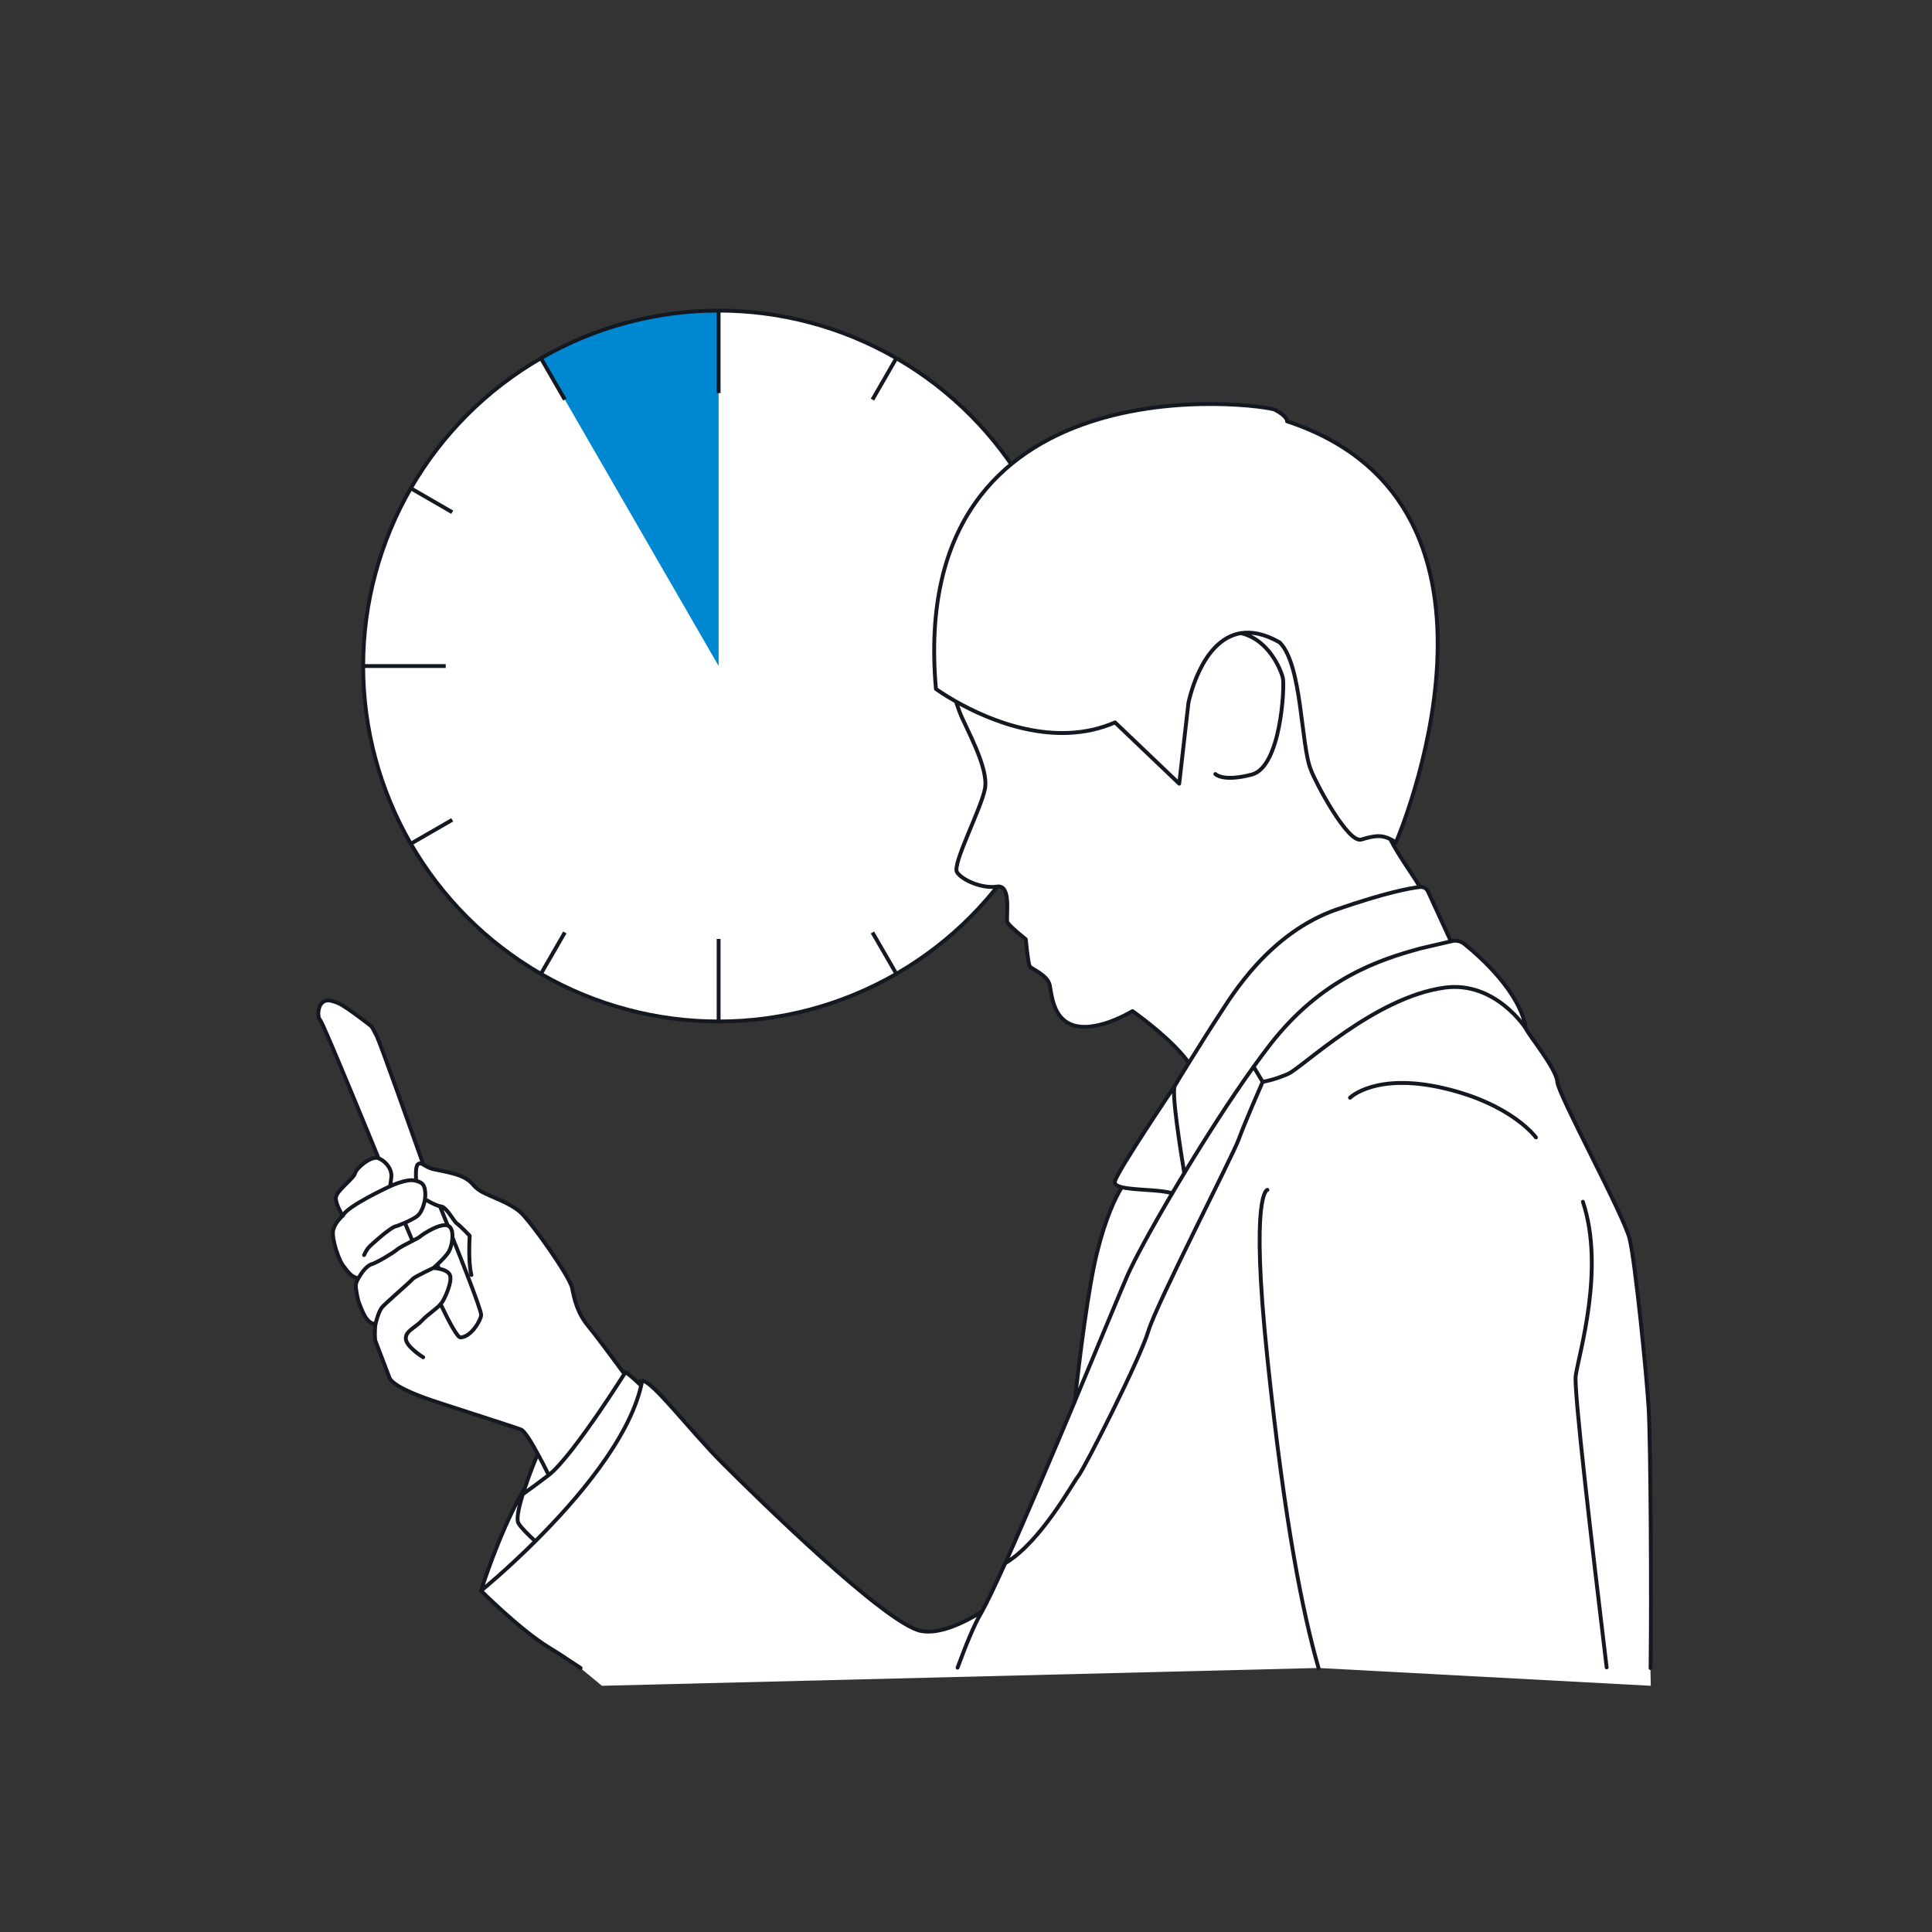 <?xml version="1.0" encoding="UTF-8"?><svg id="_レイヤー_2" xmlns="http://www.w3.org/2000/svg" viewBox="0 0 500 500"><rect x="0" y="0" width="500" height="500" fill="#333333" stroke="none"/><defs><style>.cls-1,.cls-2,.cls-3{fill:none;}.cls-2{stroke-linecap:round;stroke-linejoin:round;}.cls-2,.cls-3{stroke:#141821;}.cls-4{fill:#0087d2;}.cls-5{fill:#fff;}.cls-3{stroke-miterlimit:10;}</style></defs><g id="_レイヤー_1-2"><g><rect class="cls-1" width="500" height="500"/><g><g><circle class="cls-5" cx="185.98" cy="172.37" r="91.99"/><path class="cls-4" d="M185.98,80.38c-16.76,0-32.47,4.48-46,12.31l46,79.67V80.38Z"/><g><line class="cls-3" x1="185.98" y1="80.38" x2="185.98" y2="101.73"/><line class="cls-3" x1="185.98" y1="243" x2="185.98" y2="264.35"/><line class="cls-3" x1="139.99" y1="92.7" x2="146.18" y2="103.42"/><line class="cls-3" x1="225.79" y1="241.32" x2="231.98" y2="252.03"/><line class="cls-3" x1="106.32" y1="126.37" x2="117.04" y2="132.56"/><line class="cls-3" x1="254.93" y1="212.17" x2="265.65" y2="218.36"/><line class="cls-3" x1="265.65" y1="126.37" x2="254.93" y2="132.56"/><line class="cls-3" x1="117.04" y1="212.17" x2="106.32" y2="218.36"/><line class="cls-3" x1="231.98" y1="92.7" x2="225.79" y2="103.42"/><line class="cls-3" x1="146.18" y1="241.32" x2="139.99" y2="252.03"/><line class="cls-3" x1="277.97" y1="172.37" x2="256.62" y2="172.37"/><line class="cls-3" x1="115.35" y1="172.37" x2="94" y2="172.37"/></g><circle class="cls-2" cx="185.98" cy="172.37" r="91.99"/></g><g><path class="cls-5" d="M426.67,364.7c-.49-8.62-3.45-37.92-4.93-44.08-1.48-6.16-18.46-37.19-18.71-40.63-.25-3.44-7.39-12.07-8.13-13.79-1.54-9.58-12.05-18.79-15.96-21.93-.9-.73-2.08-.99-3.21-.72-.07,.02-.16,.03-.24,.06,0,0,0,0-.01,0h.01s-5.94-12.94-5.94-12.94c-.37-.8-1.21-1.28-2.08-1.17h-.03c-.33-.56-.72-1.19-1.14-1.83l-.16,.13c.07-.14,.12-.19,.16-.13l-6.51-10.5s.01,.01,.01,0c.21,.11,.42,.23,.64,.35,.26,.15,.53,.32,.8,.51,0,0,37.88-87.22-28.18-108.99,0,0,.22-1.23-3.12-2.99-2.75-1.44-95.46-14.3-87.74,72.25,0,0,1.94,1.43,5.19,3.26,.44,1.35,.8,2.29,.93,2.67,1.51,3.99,7.64,14.45,6.56,19.91-1.07,5.43-8.55,19.59-7.22,21.59,1.3,2.01,6.46,4.31,10.36,3.71,3.93-.6,2.17,8.18,2.68,9.24,.53,1.03,4.76,4.4,4.76,4.4,0,0,.57,6.23,1.02,6.99,.48,.76,4.54,2.14,5.18,4.9,.62,2.74,.8,13.06,12.67,10.31,2.91-.66,5.95-2.03,8.74-3.61,2.06,1.46,10.35,7.52,14.55,13.34-1.76,2.83-3.2,5.18-3.63,5.94,0,0,0,0,0,.02-.44,.66-14.59,21.64-15.49,24.64-.24,.78,.5,1.26,1.78,1.57-1.58,2.56-4.09,7.65-6.36,16.74-2.32,9.3-4.52,27.07-5.81,38.82h0s0,0,0,0c0,0,0,0,0,0v.04c-6.05,14.37-12.84,30.4-17.94,41.7h0c-2.55,5.65-4.68,10.11-6.06,12.6h0c-4.82,2.99-10.94,5.86-15.63,5.03-9.1-1.61-42.84-34.81-51.41-43.37-5.05-5.05-10.46-11.58-14.61-16.09-.34-.37-.66-.72-.98-1.06-.04-.04-.08-.09-.13-.13-.32-.33-.62-.66-.92-.96-.01-.01-.02-.02-.04-.04-.29-.29-.56-.56-.83-.82-.03-.03-.06-.06-.1-.09-.26-.25-.51-.48-.75-.69-.04-.04-.09-.07-.13-.11-.24-.21-.47-.4-.69-.57,0,0-.02-.01-.03-.02-.21-.16-.4-.29-.58-.41-.03-.02-.07-.04-.1-.06-.18-.11-.34-.19-.5-.25-.03-.01-.06-.02-.09-.03-.15-.05-.3-.09-.42-.09-.27,0-.66,.13-1.15,.39l.56,.38-.07,.09c-.17-.15-.33-.31-.5-.46-1.45-1.35-2.76-2.49-3.17-2.63-.07-.02-.22,.05-.45,.2l.18,.13-.05,.05c-.04-.06-.09-.12-.13-.18-2.71-3.68-7.25-9.81-9.18-12.14-2.83-3.42-3.58-6.85-4.18-9.83-.59-2.98-10.57-17.13-13.41-19.66-2.83-2.53-7.89-4.03-10.13-5.36-2.23-1.35-1.94-2.08-3.87-3.28-1.94-1.19-5.07-1.79-8.05-2.38-1.56-.31-2.42-.91-3.04-1.28-2.76-7.79-11.17-31.47-12.01-33.15-1.01-2.02-1.41-2.62-1.41-2.62,0,0-6.64-5.23-8.65-6.04-2.01-.8-3.22-1.01-4.22,0-1.01,1.01-1.21,3.62-.4,4.43,.8,.8,15.08,35.7,15.08,35.7-1.78-.71-5.68,2.49-6.04,3.9-.36,1.43-4.98,4.62-4.98,6.4s1.78,4.62,1.78,4.62c0,0-2.13,1.77-2.49,3.9-.36,2.13,1.54,8.02,2.97,9.44,0,0,.48,.74,1.3,1.58,0,0,0,0,0,0,.52,.57,1.26,1.09,2.26,1.21-.13,.25-.25,.49-.36,.7-.27,.54-.37,1.15-.3,1.75,.15,1.12,.44,3.02,.87,4.05,.64,1.53,1.79,5.43,4.23,5.32,0,0-.33,1.76-.09,4.33,1.39,3.63,3,7.86,3.67,9.62,1.07,2.84,11.37,6.04,13.5,6.74,1.07,.36,5.78,1.87,10.45,3.38l10.15,3.37,2.91,3.5,1.53,3.06-1.08,1.89c.02-.06,.11,.02,.23,.2l-.23-.2c-.59,1.49-1.57,4.03-2.44,6.65,0,0,0,.02-.02,.04v.02c-.16,.49-.32,.99-.48,1.48-.07,.22-.13,.44-.2,.66l-.46-.18c-5.68,10.33-10.03,24.07-10.18,24.54h0s10.38,10.39,17.79,14.83c1.99,1.2,4.84,3.07,7.99,5.19l5.57,4.61,185.42-4.61,86.03,4.61-.1-4.61c.25-18.47,0-58.37-.49-66.99Zm-333.91-33.99s.04-.08,.07-.11c-.02,.04-.05,.09-.07,.11Zm68.77,24.89h0s.03-.07,.05-.09c.02-.03,.03-.05,.05-.08l-.1,.17Z"/><path id="path" class="cls-2" d="M254.11,417.1c-4.82,2.98-10.94,5.85-15.63,5.02-9.1-1.61-42.84-34.81-51.41-43.37-8.57-8.57-18.21-21.42-20.88-21.42-.27,0-.66,.13-1.15,.39m-30.38,29.41c-5.69,10.34-10.05,24.11-10.18,24.54h0s10.38,10.38,17.79,14.83c1.99,1.2,4.84,3.07,7.99,5.19m-14.47-46.52c-.39,.62-.75,1.27-1.12,1.94m292.5,44.59c.25-18.47,0-58.37-.49-66.99-.49-8.62-3.45-37.92-4.93-44.08s-18.46-37.19-18.71-40.63c-.25-3.44-7.39-12.07-8.13-13.79-1.54-9.58-12.05-18.79-15.96-21.93-.9-.73-2.08-.99-3.21-.72-.07,.02-.16,.03-.24,.06-2.85,.66-7.75,1.82-7.87,1.83-10.63,2.9-25.64,7.75-38.97,24.95-1.36,1.76-2.77,3.66-4.23,5.68-5.85,8.15-12.29,18.18-17.95,27.53h0c-1.07,1.76-2.1,3.5-3.1,5.19-5.51,9.33-9.9,17.41-11.66,21.44-1.71,3.92-7.23,17.3-13.61,32.54v.03c-6.05,14.37-12.84,30.4-17.94,41.7h0c-2.55,5.65-4.68,10.11-6.06,12.6h0c-.11,.2-.21,.38-.31,.55-1.66,2.83-3.75,7.85-5.98,13.93m167.98-.06c-3.92-32.52-8.52-71.94-8.01-75.47,.82-5.76,7.64-27.68,1.86-45.04m-81.65-3.08s-4.52,.41,0,43.6c4.53,43.18,9.13,65.77,13.24,80.17m56.26-137.34s-6.17-8.63-23.85-12.75c-17.68-4.11-24.26,2.47-24.26,2.47m45.53-17.87s-7.88-12.43-21.1-10.61c-18.1,2.49-36.76,20.66-40.46,22.31-3.7,1.64-6.58,2.06-6.58,2.06,0,0-4.53,10.28-6.17,14.81-1.65,4.52-21.38,42.77-23.44,49.76-2.06,7-16.45,35.37-18.09,37.43-1.56,1.94-9.69,17.04-18.88,22.55h0m-135.72,7.18h0c.29-.25,6.5-5.31,14.07-12.85,10.72-10.67,24.17-26.33,27.39-40.28,.09-.4,.18-.81,.25-1.21m-26.86,19.23c-.34,.34-.53,.54-.53,.54,0,0-1.62,3.9-2.99,8.01,0,0,0,.02-.02,.04v.02c-.16,.49-.32,.99-.48,1.48-1.03,3.31-1.74,6.46-1.14,7.51,.62,1.1,2.49,2.94,4.37,4.67m27.39-40.28c-.3-.28-.6-.56-.89-.83-1.45-1.35-2.76-2.49-3.17-2.63-.07-.02-.22,.05-.45,.2m-26.11,31.37c1.76-1.25,4.04-2.92,6.67-4.93,3.23-2.47,8.7-9.92,13.08-16.31,3.13-4.57,5.71-8.6,6.53-9.89,.18-.28,.28-.43,.28-.43m-.28,.43c-.06-.08-.11-.16-.17-.24-2.71-3.68-7.25-9.81-9.18-12.14-2.83-3.42-3.58-6.85-4.17-9.83-.59-2.98-10.57-17.13-13.41-19.66-2.83-2.53-7.89-4.03-10.13-5.36-2.23-1.35-1.94-2.08-3.87-3.28-1.94-1.19-5.07-1.79-8.05-2.38-1.56-.31-2.42-.91-3.04-1.28-.19-.11-.36-.21-.52-.26h0c-.31-.11-.58-.09-.91,.2-.56,.48-.56,2.5-.44,4.27m14.3,24.34c-.02-.11-.06-.21-.08-.33-.79-3.51-.36-9.81-.36-9.81,0,0-2.53-2.67-3.28-3.13-.75-.44-2.68-4.32-4.17-4.47-.08,0-.17-.02-.26-.04-.21-.04-.43-.11-.68-.21-1.07-.38-2.39-1.12-3.17-1.57m-9.01-3.4s-11.3,5.18-12.28,7.66m20.86-13.25c-2.76-7.79-11.17-31.47-12.01-33.15-1.01-2.02-1.41-2.62-1.41-2.62,0,0-6.64-5.23-8.65-6.04s-3.22-1.01-4.22,0c-1.01,1.01-1.21,3.62-.4,4.43s15.08,35.7,15.08,35.7h0m6.82,16.73c.64,1.53,1.3,3.1,1.97,4.68m9.13-3.96c-.71-1.76-1.4-3.45-2.03-5.01m.17,25.34c2.45,5.13,4.42,8.68,5.18,8.63,2.93-.17,5.39-4.83,5.32-5.84-.05-.9-1.57-5.08-3.58-10.3-1.18-3.06-2.53-6.49-3.87-9.82m-3.47,8.18l-.44-1.09m262.35-83.61l-5.94-12.93c-.37-.8-1.21-1.28-2.08-1.17h-.03c-2.58,.3-8.78,1.43-21.33,5.75-17.85,6.13-27.6,22.86-30.39,27.04-1.71,2.56-5.3,8.26-8.08,12.74-1.76,2.83-3.2,5.18-3.63,5.94v.02c-.9,1.68,1.56,17.14,2.47,22.61h0m-2.47-22.63s0,0,0,.02c-.44,.66-14.59,21.64-15.49,24.64-.24,.78,.5,1.25,1.78,1.57,3.27,.82,10.09,.58,13.08,1.59m-13.08-1.59c-1.58,2.56-4.09,7.65-6.37,16.74-2.32,9.3-4.52,27.08-5.82,38.83,0,.02,0,.02,0,.03m-168.62-11.59s-4.33-2.66-4.48-4.75c-.15-2.08,2.41-2.84,4.2-4.77,1.48-1.6,3.77-2.99,4.8-4.24,.22-.26,.4-.51,.53-.71,.33-.52,.89-1.65,1.33-2.87,.57-1.57,.96-3.29,.46-4.13-.5-.83-1.73-1.25-2.73-1.44-.79-.17-1.44-.2-1.44-.2,0,0,.42-.36,.99-.89,1-.94,2.46-2.39,3.03-3.43,.27-.49,.52-1.24,.69-2.06,.11-.52,.18-1.07,.2-1.6,.06-1.37-.24-2.63-1.2-2.99-.04-.02-.09-.03-.13-.05-.2-.06-.42-.08-.66-.07-1.53,.03-3.78,1.23-5.2,2.12-.68,.43-1.16,.8-1.3,.93-.17,.17-.93,.57-1.85,1.03-1.46,.75-3.33,1.69-3.97,2.24-1.04,.89-5.51,3.58-6.85,3.88-1.35,.66-2.46,2.3-3.17,3.54-.13,.25-.25,.49-.36,.7-.27,.54-.37,1.15-.3,1.75,.15,1.12,.44,3.02,.87,4.05,.64,1.53,1.79,5.43,4.23,5.32,0,0,.58-2.75,1.59-4.19,.54-.78,7.51-6.78,7.96-7.38,.44-.59,5.41-2.89,5.41-2.89m-17.94-3.35s.48-1.09,1.09-1.85c.62-.75,5.36-4.94,6.87-5.53,.41-.07,1.46-.46,2.59-.96,1.25-.55,2.61-1.25,3.28-1.8,.02-.02,.06-.04,.08-.07,.87-.77,1.59-2.51,1.85-4.21,.09-.61,.12-1.21,.08-1.76-.14-1.93-.66-2.58-2.38-3.03-.14-.03-.3-.07-.45-.1-.75-.16-1.79-.02-2.8,.25-1.77,.45-3.46,1.24-3.46,1.24l.3-2.23c.09-.68-.02-1.35-.26-1.96-.56-1.41-1.84-2.56-3.08-3.06h0c-1.78-.72-5.68,2.48-6.04,3.9-.36,1.43-4.98,4.62-4.98,6.4s1.78,4.62,1.78,4.62c0,0-2.13,1.77-2.49,3.9-.36,2.13,1.54,8.02,2.97,9.44,0,0,.48,.74,1.3,1.58,0,0,0,0,0,0,.52,.57,1.26,1.09,2.26,1.21M247.41,181.57c.44,1.35,.8,2.29,.93,2.67,1.51,3.99,7.64,14.45,6.56,19.91-1.07,5.43-8.56,19.59-7.22,21.59,1.3,2.01,6.46,4.31,10.36,3.71,3.93-.6,2.17,8.18,2.68,9.24,.53,1.03,4.76,4.4,4.76,4.4,0,0,.57,6.23,1.02,6.99,.48,.76,4.54,2.14,5.18,4.9,.62,2.74,.8,13.06,12.67,10.31,2.91-.66,5.95-2.03,8.74-3.61m66.71-44.52c2.23,4.42,5.78,9.13,7.64,12.33m-59.8,45.53c-4.2-5.82-12.49-11.88-14.55-13.34m21.44-61.36s1.91,2.12,9.46,.13c7.52-2.01,8.51-22.79,8.02-24.95-.48-2.13-3.66-10.01-10.88-11.64m38.67,53.3c.21,.11,.43,.23,.66,.36,.26,.15,.53,.32,.8,.51,0,0,37.88-87.22-28.17-108.99,0,0,.22-1.23-3.13-2.99-2.75-1.44-95.46-14.3-87.74,72.25,0,0,1.94,1.43,5.19,3.26,8.37,4.74,25.47,12.24,41.16,5.4l16.61,15.85,2.37-20.81s3.11-16.42,13.57-18.14h0c2.81-.45,6.14,.15,10.06,2.4,5.86,5.79,5.44,26.75,8.1,33.04,1.1,3.03,9.52,19.05,13.03,17.97,3.59-1.09,5.3-1.21,7.47-.11Zm-33.04,62.8l-2.34-3.9m-227.23,66.49s-.33,1.76-.09,4.33c1.39,3.63,3,7.86,3.67,9.62,1.07,2.84,11.37,6.04,13.5,6.74,2.13,.71,18.82,6.05,20.6,6.75,.94,.38,2.85,3.59,4.45,6.56,.42,.75,.8,1.49,1.16,2.17,.89,1.71,1.5,2.99,1.5,2.99"/></g></g></g></g></svg>